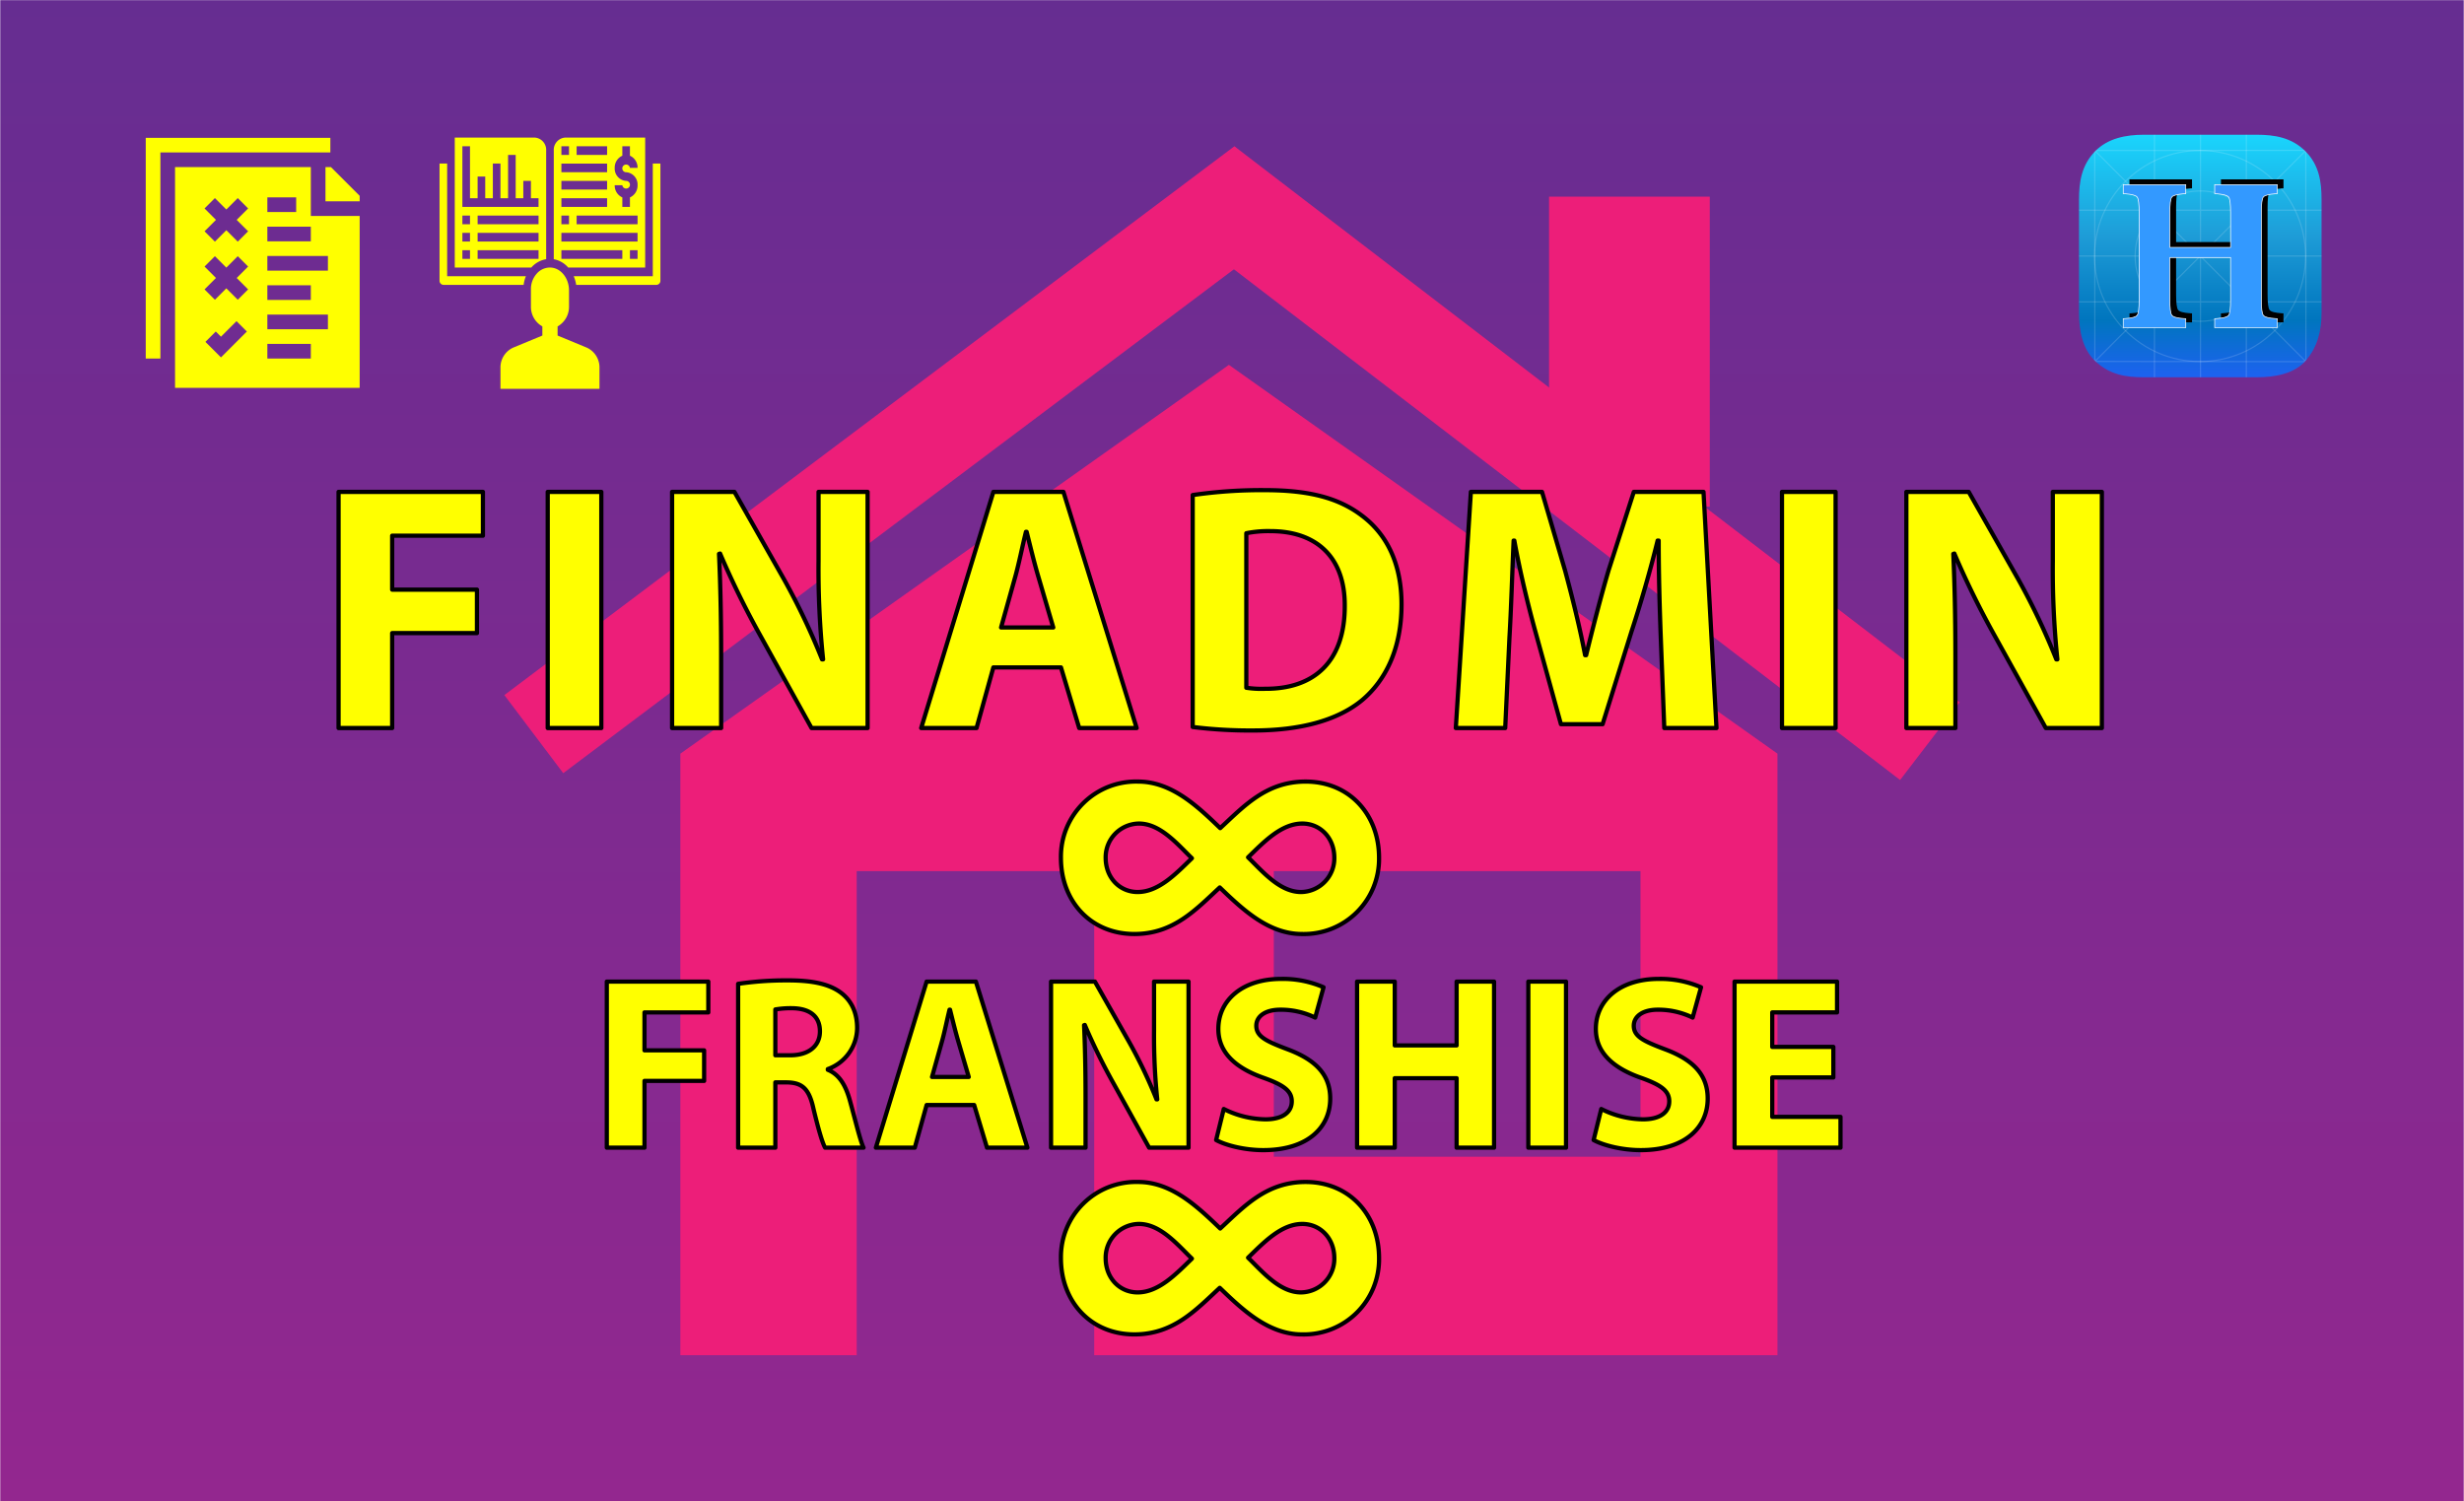 <svg xmlns="http://www.w3.org/2000/svg" viewBox="0 0 640 390"><defs/><defs><linearGradient id="a" x1="320" x2="320" y2="390" gradientUnits="userSpaceOnUse"><stop offset="0" stop-color="#f15a24"/><stop offset="0" stop-color="#dc5334"/><stop offset="0" stop-color="#bd494d"/><stop offset="0" stop-color="#a14062"/><stop offset="0" stop-color="#8b3974"/><stop offset="0" stop-color="#7a3481"/><stop offset="0" stop-color="#6f308a"/><stop offset="0" stop-color="#682e90"/><stop offset="0" stop-color="#662d91"/><stop offset=".996" stop-color="#93278f"/></linearGradient><linearGradient id="c" x1="110" x2="173" y1="-46.5" y2="-46.5" gradientTransform="rotate(90 300 225)" gradientUnits="userSpaceOnUse"><stop offset="0" stop-color="#1ad5fd"/><stop offset=".417" stop-color="#1e9cd7"/><stop offset=".766" stop-color="#0075be"/><stop offset=".994" stop-color="#1d62f0"/></linearGradient><filter id="b"><feGaussianBlur stdDeviation="10"/></filter></defs><path fill="url(#a)" d="M.068.041h639.864v389.917H.068z"/><g fill="#ed1e79" filter="url(#b)"><path d="M402.352 51.084h41.746v80.535h-41.746z" data-name="&lt;Path&gt;"/><path d="M305.253 58.267L320.718 38.07 509 182.408l-15.465 20.197z" data-name="&lt;Path&gt;"/><path d="M131 180.549L320.634 37.986l15.296 20.366L146.296 200.831z" data-name="&lt;Path&gt;"/><path d="M319.197 94.774L176.718 195.761v156.254h45.803V226.268h61.69v125.747H461.676v-156.254zM426.099 300.465H330.859v-74.197h95.24z" data-name="&lt;Compound Path&gt;"/></g><g filter="url(#b)"><path fill="none" d="M112.5 13.5h420v356h-420z"/></g><g fill="#ff0"><path d="M85.808 35.798H37.855v57.34h3.806V39.603h44.147v-3.805zM85.962 43.409H84.54v8.88h8.88v-1.422l-7.458-7.458z"/><path d="M80.734 43.409H45.467V100.75H93.42V56.095H80.734zm-11.291 7.865h7.485v3.806h-7.485zm0 7.612H80.734v3.806H69.443zm0 15.223H80.734v3.806H69.443zM57.392 92.839l-4.037-4.037 2.691-2.691 1.346 1.346 4.037-4.037 2.691 2.691zm7.054-17.665l-2.691 2.691-2.968-2.968-2.968 2.968-2.691-2.691 2.968-2.968-2.968-2.968 2.691-2.691 2.968 2.968 2.968-2.968 2.691 2.691-2.968 2.968zm0-15.096l-2.691 2.691-2.968-2.968-2.968 2.968-2.691-2.691L56.096 57.11l-2.968-2.968 2.691-2.691 2.968 2.968 2.968-2.968 2.691 2.691-2.968 2.968zM80.734 93.138H69.443v-3.806H80.734zm4.44-7.612H69.443V81.721h15.731zm0-19.029v3.806H69.443v-3.806z"/></g><g fill="#ff0"><path d="M136.599 71.744h-20.455V42.487h-1.978v30.382a1.065 1.065 0 00.989 1.125h20.85a8.583 8.583 0 01.595-2.251zM167.578 69.493V35.736h-20.772a3.195 3.195 0 00-2.967 3.376v28.22a6.541 6.541 0 013.746 2.162zm-1.978-2.25h-1.978V64.992h1.978zm0-9.002h-15.826V55.99h15.826zm-2.967-11.252a3.195 3.195 0 01-2.967-3.376 3.37 3.37 0 011.978-3.169V37.986h1.978v2.458a3.37 3.37 0 011.978 3.169h-1.978a.997.997 0 10-.989 1.125 3.195 3.195 0 012.967 3.376 3.37 3.37 0 01-1.978 3.169v2.458h-1.978V51.282a3.37 3.37 0 01-1.978-3.169h1.978a.997.997 0 10.989-1.125zm-12.859-9.002h7.913v2.251h-7.913zm-3.957 0h1.978v2.251h-1.978zm0 4.501h11.87v2.251h-11.87zm0 4.501h11.87v2.251h-11.87zm0 4.501h11.87v2.251h-11.87zm0 4.501h1.978v2.251h-1.978zm0 4.501h19.782v2.251h-19.783zm0 4.501h15.826v2.251h-15.826z"/><path d="M138.018 69.478a6.548 6.548 0 013.843-2.148v-28.219a3.195 3.195 0 00-2.967-3.376h-20.772V69.493h19.884zm1.865-6.737h-15.826V60.491h15.826zm0-4.501h-15.826V55.99h15.826zM120.1 37.986h1.978v13.503h1.978V45.863h1.978v5.626h1.978v-9.002h1.978v9.002h1.978V40.237h1.978v11.252h1.978v-4.501h1.978v4.501h1.978v2.251h-19.782zm1.978 29.256h-1.978V64.992h1.978zm0-4.501h-1.978V60.491h1.978zm0-4.501h-1.978V55.99h1.978zm1.978 6.752h15.826v2.251h-15.826zM152.452 90.314l-7.624-3.154v-2.363l.494-.325a5.812 5.812 0 002.474-4.851v-4.188c0-3.197-2.16-5.86-4.815-5.937a4.548 4.548 0 00-3.583 1.595 5.99 5.99 0 00-1.494 4.029v4.501a5.815 5.815 0 002.474 4.852l.494.325v2.363l-7.624 3.154a5.656 5.656 0 00-3.256 5.287V101h25.717v-5.399a5.659 5.659 0 00-3.256-5.287zM169.556 42.487v29.256H149.015a9.167 9.167 0 01.644 2.251h20.886a1.065 1.065 0 00.989-1.125V42.487z"/></g><path fill="url(#c)" d="M540 81.168V51.832c0-4.625.693-8.985 4.208-12.564C547.514 35.902 552.199 35 556.832 35h29.336c4.629 0 9.077.721 12.624 4.268 3.577 3.577 4.208 7.935 4.208 12.564v29.336c0 4.629-.962 8.957-4.208 12.624-2.944 3.325-7.995 4.208-12.624 4.208h-29.336c-4.629 0-8.855-.641-12.624-4.208-3.366-3.186-4.208-7.995-4.208-12.624z"/><path fill="none" stroke="#fff" stroke-miterlimit="10" stroke-width=".301" d="M571.56 98V35M583.463 35v63M559.597 35v63M540 54.597h63M540 66.5h63M540 78.403h63M544.418 39.418l54.223 54.223M544.358 93.642l54.223-54.223" opacity=".15"/><circle cx="571.5" cy="66.53" r="16.922" fill="none" stroke="#fff" stroke-miterlimit="10" stroke-width=".301" data-name="&lt;Ellipse&gt;small" opacity=".15"/><circle cx="571.44" cy="66.5" r="27.412" fill="none" stroke="#fff" stroke-miterlimit="10" stroke-width=".301" data-name="&lt;Ellipse&gt;large" opacity=".15"/><path fill="none" stroke="#fff" stroke-miterlimit="10" stroke-width=".301" d="M544.118 93.522l.361.361 53.983.06.481-.541s-.03-52.696-.03-53.827v-.006l-.451-.451-.06-.06-53.855.03-.248.271-.21.223s.03 48.928.03 53.94c0 .103 0 0 0 0z" opacity=".15"/><path d="M565.223 65.509v10.968q0 3.346.516 4.033.516.687 3.151.861l.465.025v2.334H553.111v-2.334l.491-.025q2.608-.174 3.125-.861.516-.687.516-4.033V53.839q0-3.346-.504-4.02t-3.138-.874l-.491-.025V46.585h16.244v2.334l-.465.025q-2.66.2-3.163.874-.504.674-.504 4.02v9.036h15.779v-9.035q0-3.346-.504-4.02t-3.138-.874l-.491-.025V46.585h16.244v2.334l-.465.025q-2.66.2-3.164.874-.503.674-.503 4.02v22.639q0 3.346.516 4.033.516.687 3.151.861l.465.025v2.334h-16.244v-2.334l.491-.025q2.608-.174 3.125-.861.516-.687.516-4.033v-10.968z" data-name="H Lucida Bright DemiBold"/><path fill="#39f" stroke="#fff" stroke-miterlimit="10" stroke-width=".18" d="M563.6 66.892V77.86q0 3.346.516 4.033.516.687 3.151.861l.465.025v2.334h-16.244v-2.334l.491-.025q2.608-.174 3.125-.861.516-.687.516-4.033V55.221q0-3.346-.504-4.02t-3.138-.874l-.491-.025v-2.334h16.244v2.334l-.465.025q-2.66.2-3.163.874-.504.674-.504 4.02v9.036h15.779v-9.035q0-3.346-.504-4.02t-3.138-.874l-.491-.025v-2.334h16.244v2.334l-.465.025q-2.66.2-3.163.874t-.504 4.02v22.639q0 3.346.516 4.033t3.151.861l.465.025v2.334h-16.244v-2.334l.491-.025q2.608-.174 3.125-.861.516-.687.516-4.033V66.892z" data-name="H Lucida Bright DemiBold"/><g><g fill="#ff0" stroke="#000" stroke-linecap="round" stroke-linejoin="round" stroke-width="1.098"><path d="M87.939 127.771h37.493v11.376h-23.57v14.015h22.023v11.284h-22.023v24.662H87.939zM156.188 127.771v61.336h-13.923V127.771zM174.569 189.107V127.771h16.198l12.741 22.478a177.81 177.81 0 0110.01 21.022h.273a227.714 227.714 0 01-1.183-25.572V127.771h12.741v61.336H210.788l-13.104-23.661a227.953 227.953 0 01-10.648-21.659l-.273.091c.364 8.099.546 16.745.546 26.755v18.474zM258.015 173.364l-4.368 15.744h-14.379l18.747-61.336h18.201l19.02 61.336H280.311l-4.732-15.744zm15.562-10.374l-3.822-13.013c-1.092-3.64-2.184-8.191-3.094-11.831h-.182c-.91 3.64-1.82 8.281-2.821 11.831l-3.64 13.013zM309.793 128.59a123.758 123.758 0 0118.746-1.274c11.649 0 19.203 2.093 25.117 6.552 6.371 4.732 10.375 12.286 10.375 23.115 0 11.739-4.277 19.838-10.193 24.844-6.461 5.369-16.289 7.917-28.301 7.917a120.097 120.097 0 01-15.744-.91zm13.924 50.052a25.518 25.518 0 004.822.273c12.559.091 20.75-6.825 20.75-21.477.09-12.74-7.371-19.475-19.293-19.475a28.84 28.84 0 00-6.279.546zM431.371 165.628c-.273-7.371-.547-16.29-.547-25.208h-.272c-1.912 7.827-4.461 16.563-6.826 23.752l-7.463 23.934h-10.828l-6.553-23.752c-2.002-7.189-4.096-15.926-5.551-23.934h-.182c-.365 8.281-.639 17.746-1.094 25.39l-1.092 23.297h-12.83l3.912-61.336h18.475l6.006 20.476c1.91 7.098 3.822 14.742 5.188 21.932h.272c1.73-7.098 3.822-15.198 5.824-22.023l6.553-20.385h18.109l3.367 61.336h-13.559zM476.777 127.771v61.336h-13.924V127.771zM495.158 189.107V127.771h16.199l12.74 22.478a177.808 177.808 0 0110.01 21.022h.274a227.594 227.594 0 01-1.184-25.572V127.771h12.74v61.336H531.377l-13.104-23.661a227.956 227.956 0 01-10.649-21.659l-.272.091c.363 8.099.545 16.745.545 26.755v18.474zM316.82 230.518c-6.164 5.69-11.973 12.092-22.168 12.092-11.38 0-19.086-8.535-19.086-19.797a19.512 19.512 0 0120.034-19.797c8.772 0 15.529 6.52 21.339 12.092 6.164-5.691 11.973-12.092 22.168-12.092 11.379 0 19.086 8.536 19.086 19.797a19.514 19.514 0 01-20.035 19.797c-8.771 0-15.529-6.521-21.338-12.092zm-7.231-7.587c-3.675-3.557-8.18-9.01-13.751-9.01a8.755 8.755 0 00-8.654 8.891c0 5.216 3.675 8.891 8.298 8.891 5.453 0 9.958-4.742 14.107-8.772zm36.987-.119c0-5.216-3.676-8.891-8.299-8.891-5.453 0-9.958 4.742-14.107 8.773 3.676 3.557 8.18 9.01 13.752 9.01a8.755 8.755 0 008.654-8.891zM157.611 254.976h26.366v7.999h-16.575v9.855h15.487v7.936h-15.487v17.343h-9.791zM191.722 255.552a85.6 85.6 0 0112.991-.896c6.399 0 10.879.96 13.951 3.392 2.56 2.048 3.968 5.056 3.968 9.023a11.448 11.448 0 01-7.615 10.624v.191c3.008 1.216 4.671 4.096 5.759 8.063 1.344 4.863 2.688 10.495 3.52 12.159h-9.983c-.704-1.216-1.728-4.735-3.008-10.047-1.152-5.376-3.008-6.848-6.976-6.912h-2.943v16.959h-9.664zm9.664 18.559h3.839c4.864 0 7.744-2.432 7.744-6.208 0-3.968-2.688-5.951-7.167-6.016a24.339 24.339 0 00-4.416.32zM240.68 287.037l-3.072 11.071h-10.111l13.183-43.133h12.799l13.375 43.133h-10.495l-3.328-11.071zm10.943-7.295l-2.688-9.151c-.768-2.561-1.536-5.76-2.176-8.32h-.128c-.64 2.561-1.28 5.824-1.984 8.32l-2.56 9.151zM273 298.108v-43.133h11.391l8.96 15.807a125.081 125.081 0 017.04 14.783h.192a160.021 160.021 0 01-.832-17.982v-12.607h8.959v43.133h-10.239l-9.215-16.639a160.127 160.127 0 01-7.487-15.231l-.192.064c.256 5.695.384 11.775.384 18.814v12.991zM317.863 288.062a24.892 24.892 0 0010.815 2.688c4.479 0 6.848-1.855 6.848-4.672 0-2.688-2.048-4.224-7.231-6.079-7.168-2.496-11.84-6.464-11.84-12.735 0-7.359 6.144-12.991 16.319-12.991a26.427 26.427 0 0111.007 2.176l-2.176 7.872a20.5 20.5 0 00-9.024-2.049c-4.223 0-6.271 1.92-6.271 4.16 0 2.752 2.432 3.968 8 6.08 7.615 2.816 11.199 6.783 11.199 12.862 0 7.231-5.568 13.375-17.407 13.375-4.927 0-9.791-1.279-12.224-2.623zM362.277 254.976v16.575h16.064v-16.575h9.727v43.133h-9.727v-18.047h-16.064v18.047h-9.791v-43.133zM406.758 254.976v43.133h-9.791v-43.133zM415.91 288.062a24.896 24.896 0 0010.816 2.688c4.479 0 6.846-1.855 6.846-4.672 0-2.688-2.047-4.224-7.231-6.079-7.168-2.496-11.84-6.464-11.84-12.735 0-7.359 6.145-12.991 16.32-12.991a26.425 26.425 0 0111.006 2.176l-2.176 7.872a20.5 20.5 0 00-9.023-2.049c-4.223 0-6.271 1.92-6.271 4.16 0 2.752 2.432 3.968 8 6.08 7.615 2.816 11.199 6.783 11.199 12.862 0 7.231-5.568 13.375-17.406 13.375-4.928 0-9.793-1.279-12.225-2.623zM476.195 279.87h-15.871v10.239h17.728v7.999h-27.52v-43.133h26.623v7.999h-16.832v8.96h15.871zM316.82 334.518c-6.164 5.69-11.973 12.092-22.168 12.092-11.38 0-19.086-8.535-19.086-19.797a19.512 19.512 0 0120.034-19.797c8.772 0 15.529 6.52 21.339 12.091 6.164-5.689 11.973-12.091 22.168-12.091 11.379 0 19.086 8.535 19.086 19.797a19.513 19.513 0 01-20.035 19.797c-8.771 0-15.529-6.52-21.338-12.092zm-7.231-7.587c-3.675-3.556-8.18-9.009-13.751-9.009a8.754 8.754 0 00-8.654 8.891c0 5.216 3.675 8.891 8.298 8.891 5.453 0 9.958-4.741 14.107-8.772zm36.987-.118c0-5.216-3.676-8.891-8.299-8.891-5.453 0-9.958 4.741-14.107 8.771 3.676 3.557 8.18 9.01 13.752 9.01a8.755 8.755 0 008.654-8.891z"/></g></g></svg>